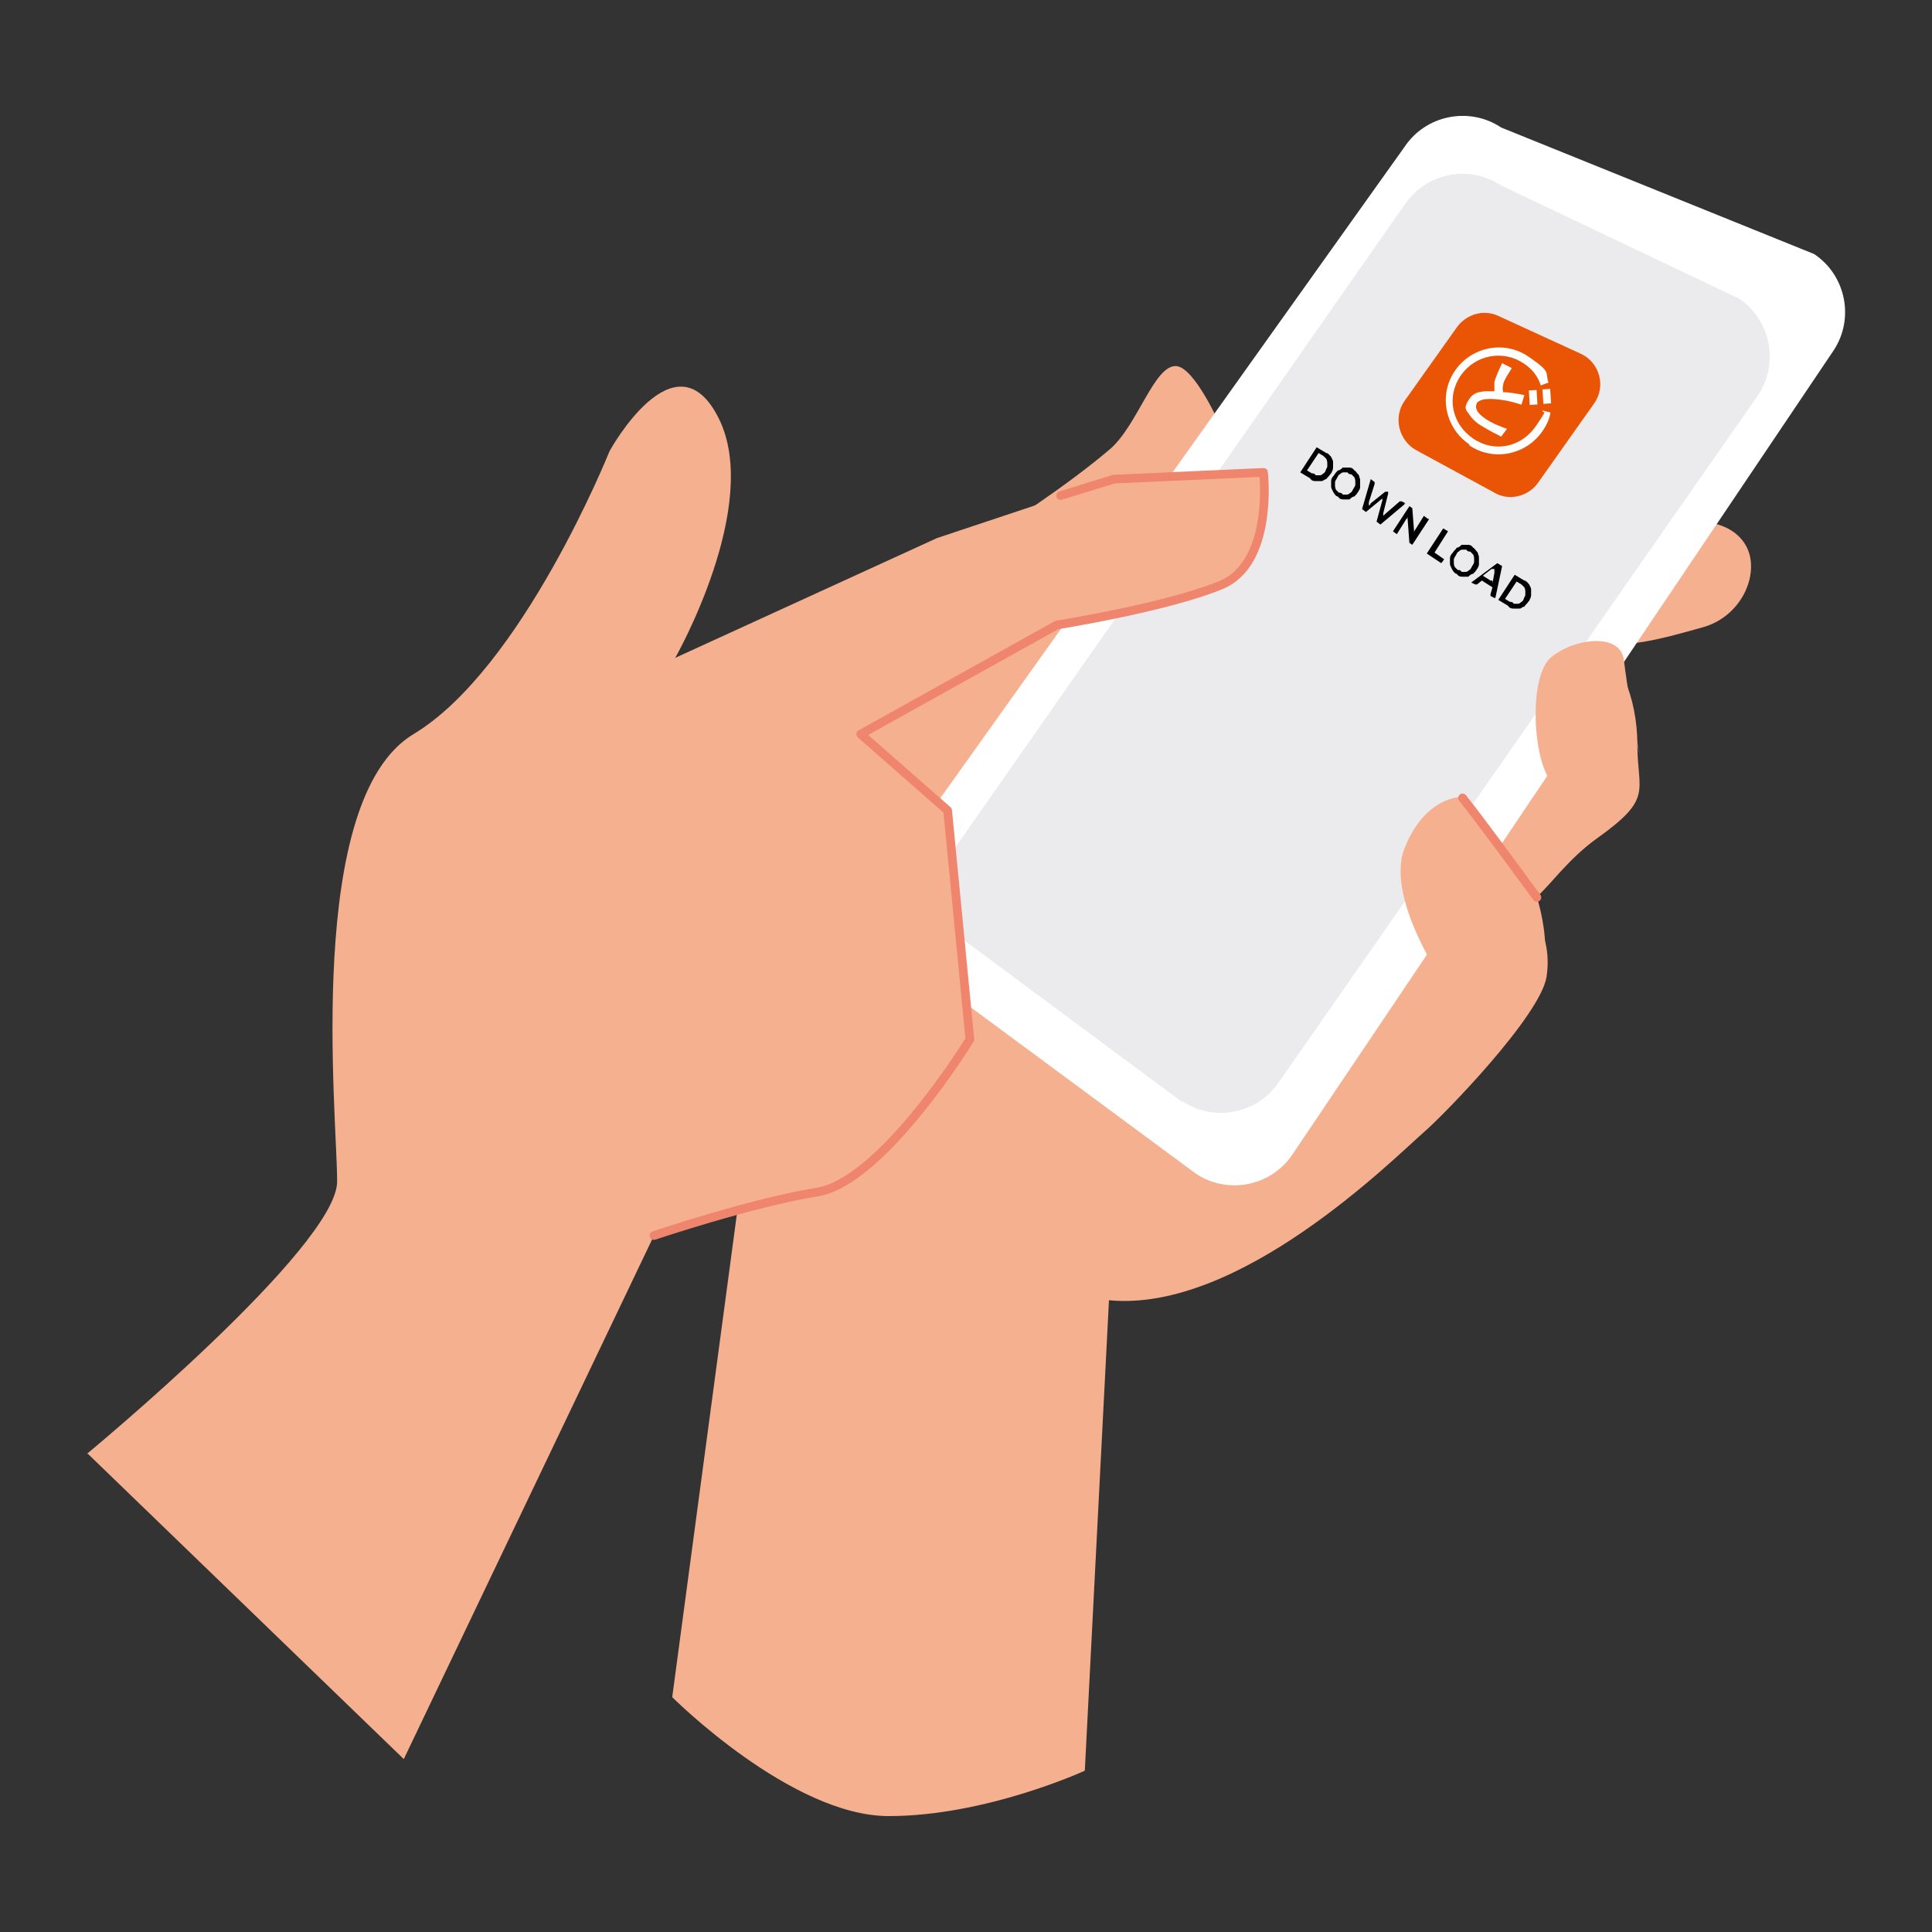 <?xml version="1.0" encoding="UTF-8"?>
<svg xmlns="http://www.w3.org/2000/svg" xmlns:xlink="http://www.w3.org/1999/xlink" version="1.1" viewBox="0 0 200 200">
  <rect x="0" y="0" width="200" height="200" fill="#333333" stroke="none"/>
  <defs>
    <style>
      .cls-1, .cls-2 {
        fill: none;
      }

      .cls-3 {
        fill: #f5b090;
      }

      .cls-2 {
        stroke: #ef856d;
        stroke-linecap: round;
        stroke-linejoin: round;
        stroke-width: .9px;
      }

      .cls-4 {
        fill: #fff;
      }

      .cls-5 {
        fill: #ea5505;
      }

      .cls-6 {
        fill: #ebebed;
      }

      .cls-7 {
        clip-path: url(#clippath);
      }
    </style>
    <clipPath id="clippath">
      <rect class="cls-1" x="9" y="12" width="182" height="176"/>
    </clipPath>
  </defs>
  <!-- Generator: Adobe Illustrator 28.7.1, SVG Export Plug-In . SVG Version: 1.2.0 Build 142)  -->
  <g>
    <g id="_レイヤー_1" data-name="レイヤー_1">
      <g id="_レイヤー_1-2" data-name="_レイヤー_1">
        <g class="cls-7">
          <g>
            <g>
              <path class="cls-3" d="M171.5,55c3.8-1.8,7.9-1.1,9.3,1.6s-.4,7.1-4.4,8.3c-4.3,1.2-10.6,3.1-11.9.4-1.3-2.7,3.3-8.4,7.1-10.3h-.1Z"/>
              <path class="cls-3" d="M156.8,78.8s-1.3-10.6,8-11.4c2.7-.2,4.7,4.8,4.7,9.7s1.7,5.5-4.2,9.7c-5.7,4.1-7.2,10.2-9.7,4.2-2.5-5.9-3.8-3.4-3.8-3.4l5.1-8.9h-.1Z"/>
              <path class="cls-3" d="M69.6,175.7s12.3,12.3,22.4,12.3,20.3-4.7,20.3-4.7l2.5-48.7c13.5,1.3,29.3-14.5,32.6-17.4,2.1-1.8,12.1-12.1,12.7-16.1,1.3-8.6-9-12.4-9-12.4l15.8-20.3-13.5-22.6-17.2-4.3-9.9,2.5s-2.6-5.9-4.5-6.1c-2.3-.2-4,6.1-6.9,8.6-8.7,7.4-25,16.5-25,16.5l-8,14.8-8.5,17.8,3.4,26.2-7.2,53.8h0Z"/>
              <path class="cls-4" d="M123.8,121.5l-29.5-21.8c-3.3-2.2-4.2-6.7-2-10L145.4,15.2c2.2-3.3,6.7-4.2,10-2l32.4,13.1c3.3,2.2,4.2,6.7,2,10l-56,83.2c-2.2,3.3-6.7,4.2-10,2h0Z"/>
              <path class="cls-6" d="M122.4,114.1l-21.7-16.1c-3.3-2.2-4.2-6.7-2-10l46.7-66.8c2.2-3.3,6.7-4.2,10-2l24.6,11.7c3.3,2.2,4.2,6.7,2,10l-49.6,71.1c-2.2,3.3-6.7,4.2-10,2h0Z"/>
              <path class="cls-3" d="M9,150.5s25.9-21.4,25.9-28.2-3.4-39.5,7.9-46.3c11.3-6.8,20.3-29.3,20.3-29.3,0,0,6.8-12.4,11.3-3.4,4.5,9-4.5,24.8-4.5,24.8l27.1-12.4,18.3-6.1,15.5-.7s1.1,9.5-4.5,11.7c-5.6,2.3-16.9,4.1-16.9,4.1l-20.3,11.3,9,7.9,2.3,23.7s-9,14.7-15.8,15.8c-6.8,1.1-16.9,4.5-16.9,4.5l-25.9,54.2-32.7-31.6h-.1Z"/>
              <path class="cls-3" d="M151.4,82.5s-3.8-.2-6,5.3c-2.2,5.6,5.1,15.5,5.1,15.5,0,0,0,3.4,5.9,1.3s2.7-11.7,2.7-11.7l-2.3-2.7-5.4-7.7h0Z"/>
              <path class="cls-3" d="M160.6,80.9c-1.9-2.1-2.4-10.7-.1-12.8,2.3-2,7.2-2.7,7.6.2.8,6.4,2.2,12.3,1.4,8.8-.6-3-6.9,6-8.9,3.8h0Z"/>
              <path class="cls-2" d="M109.8,51.3l5.5-1.7,15.5-.7s1.1,9.5-4.5,11.7c-5.6,2.3-16.9,4.1-16.9,4.1l-20.3,11.3,9,7.9,2.3,23.7s-9,14.7-15.8,15.8c-6.8,1.1-16.9,4.5-16.9,4.5"/>
              <path class="cls-2" d="M159.1,92.9s-6-8.2-7.7-10.3"/>
              <path class="cls-5" d="M154.7,51l-8.1-4.4c-1.8-1-2.4-3.4-1.2-5.1l5.4-7.6c1-1.4,2.8-1.9,4.3-1.2l8.5,3.9c2,.9,2.7,3.4,1.4,5.2l-5.8,8.2c-1,1.4-3,1.9-4.5,1h0Z"/>
              <path d="M137.7,49.1c-.1.2-.3.3-.4.5-.2,0-.3.2-.5.2h-.6c-.2,0-.4,0-.6-.3l-1-.6,1.7-2.6,1,.6c.2,0,.4.3.5.4.1.2.2.4.2.5v.6c0,.2-.1.4-.2.6h0ZM137.2,48.7c0,0,.2-.3.2-.4v-.4c0,0,0-.2-.1-.4,0,0-.2-.2-.3-.3l-.5-.3-1.2,1.8.5.3c.1,0,.3,0,.4.2h.4c.1,0,.2,0,.4-.2.1,0,.2-.2.3-.4h0Z"/>
              <path d="M140.6,50.9c-.1.2-.3.4-.4.5-.2,0-.4.2-.5.3h-.6c-.2,0-.4,0-.6-.3-.2,0-.4-.3-.5-.5s-.2-.4-.2-.5v-.6c0-.2.1-.4.3-.6.1-.2.3-.4.4-.5.2,0,.4-.2.5-.3h.6c.2,0,.4,0,.6.3.1,0,.2.2.3.3s.2.2.2.3.1.2.1.4v.8c0,0-.1.3-.2.4h0ZM140.1,50.6c0,0,.2-.3.2-.4v-.4c0,0,0-.2-.1-.4,0,0-.2-.2-.3-.3-.1,0-.3,0-.4-.2h-.4c-.1,0-.2,0-.4.2-.1,0-.2.2-.3.4,0,0-.2.3-.2.4v.4c0,0,0,.2.1.4,0,0,.2.2.3.3.1,0,.3,0,.4.2h.4c.1,0,.2,0,.4-.2.1,0,.2-.2.3-.4h0Z"/>
              <path d="M145.4,52.2l-2.5,2.1-.4-.3.6-2.2v-.2h0l-1.7,1.4-.4-.3.9-3.1.4.3h0v.2l-.6,1.9h0v.3h.1q0,0,.1-.2l1.5-1.2h.3v.2h0c0,0-.5,2-.5,2v.3l.2-.2,1.5-1.3h.2l.4.2h-.1Z"/>
              <path d="M147.9,53.8l-1.7,2.6-.3-.2h0c0,0-.2-2.7-.2-2.7,0,0,0,.2-.1.2l-1,1.6-.4-.3,1.7-2.6.3.2h0l.2,2.6h0v-.2l1-1.6.4.3h.1Z"/>
              <path d="M149.5,57.9l-.3.4-1.5-1,1.7-2.6.5.3-1.4,2.2s1,.7,1,.7Z"/>
              <path d="M152.9,58.9c-.1.2-.3.4-.4.5-.2,0-.4.2-.5.3h-.6c-.2,0-.4,0-.6-.3-.2,0-.4-.3-.5-.5s-.2-.4-.2-.5v-.6c0-.2.1-.4.3-.6.1-.2.3-.3.4-.5.2,0,.4-.2.5-.3h.6c.2,0,.4,0,.6.3.1,0,.2.2.3.3,0,0,.2.2.2.3s.1.2.1.4v.8c0,0-.1.3-.2.4h0ZM152.4,58.6c0,0,.2-.3.2-.4v-.4c0,0,0-.2-.1-.4,0,0-.2-.2-.3-.3-.1,0-.3,0-.4-.2h-.4c-.1,0-.2,0-.4.2-.1,0-.2.2-.3.4,0,0-.2.3-.2.4v.4c0,0,0,.2.1.4,0,0,.2.2.3.3.1,0,.3,0,.4.2h.4c.1,0,.2,0,.4-.2.1,0,.2-.2.3-.4h0Z"/>
              <path d="M154.7,61.9l-.4-.2h0v-.2l.2-.7-1.1-.7-.5.4h-.2l-.4-.2,2.7-2,.5.3-.7,3.3h0ZM154.5,60.4l.2-1.1v-.4s-.1,0-.2,0c0,0-.1,0-.1,0l-.9.7.8.5h.2Z"/>
              <path d="M158.2,62.3c-.1.2-.3.3-.4.5-.2,0-.3.2-.5.2h-.6c-.2,0-.4,0-.6-.3l-1-.6,1.7-2.6,1,.6c.2,0,.4.3.5.4.1.2.2.4.2.5v.6c0,.2-.1.4-.2.6h0ZM157.7,62c0,0,.2-.3.2-.4v-.4c0,0,0-.2-.1-.4,0,0-.2-.2-.3-.3l-.5-.3-1.2,1.8.5.3c.1,0,.3,0,.4.2h.4c.1,0,.2,0,.4-.2.1,0,.2-.2.3-.4h0Z"/>
            </g>
            <g>
              <path class="cls-4" d="M152.8,41.8c.3-.4.8-.5,1.5-.5.8,0,2.1.2,3.2.6l.3-1c-1-.2-1.7-.3-2.2-.3,0-.2-.1-.3,0-.7,0-.5.7-1.4.9-1.8l-1-.5c-.2.4-.8,1.7-.8,2,0,.3,0,.6,0,.9-1,0-2-.1-2.6.8s-.4,1.1,0,1.6c.3.5.9,1,1.3,1.2.8.5,1.6.9,2,1.1l.6-.8c-.8-.3-1.6-.6-2.3-1.1s-1.1-1-.8-1.6Z"/>
              <rect class="cls-4" x="158.3" y="40.5" width=".8" height="1.5" transform="translate(-2.1 9.1) rotate(-3.3)"/>
              <rect class="cls-4" x="159.7" y="40.4" width=".8" height="1.5" transform="translate(-2.3 10.3) rotate(-3.7)"/>
              <path class="cls-4" d="M152.1,46c-2.5-1.7-3.2-5.1-1.5-7.6s5.1-3.2,7.6-1.5,1.7,1.6,2.1,2.7l-.8.3c-.3-1-1-1.8-1.8-2.3-2.1-1.4-5-.9-6.5,1.3s-.9,5,1.3,6.5,5,.9,6.5-1.3.6-1.1.7-1.6l.8.2c-.1.7-.4,1.3-.8,1.9-1.7,2.5-5.1,3.2-7.6,1.5Z"/>
            </g>
          </g>
        </g>
      </g>
    </g>
  </g>
</svg>